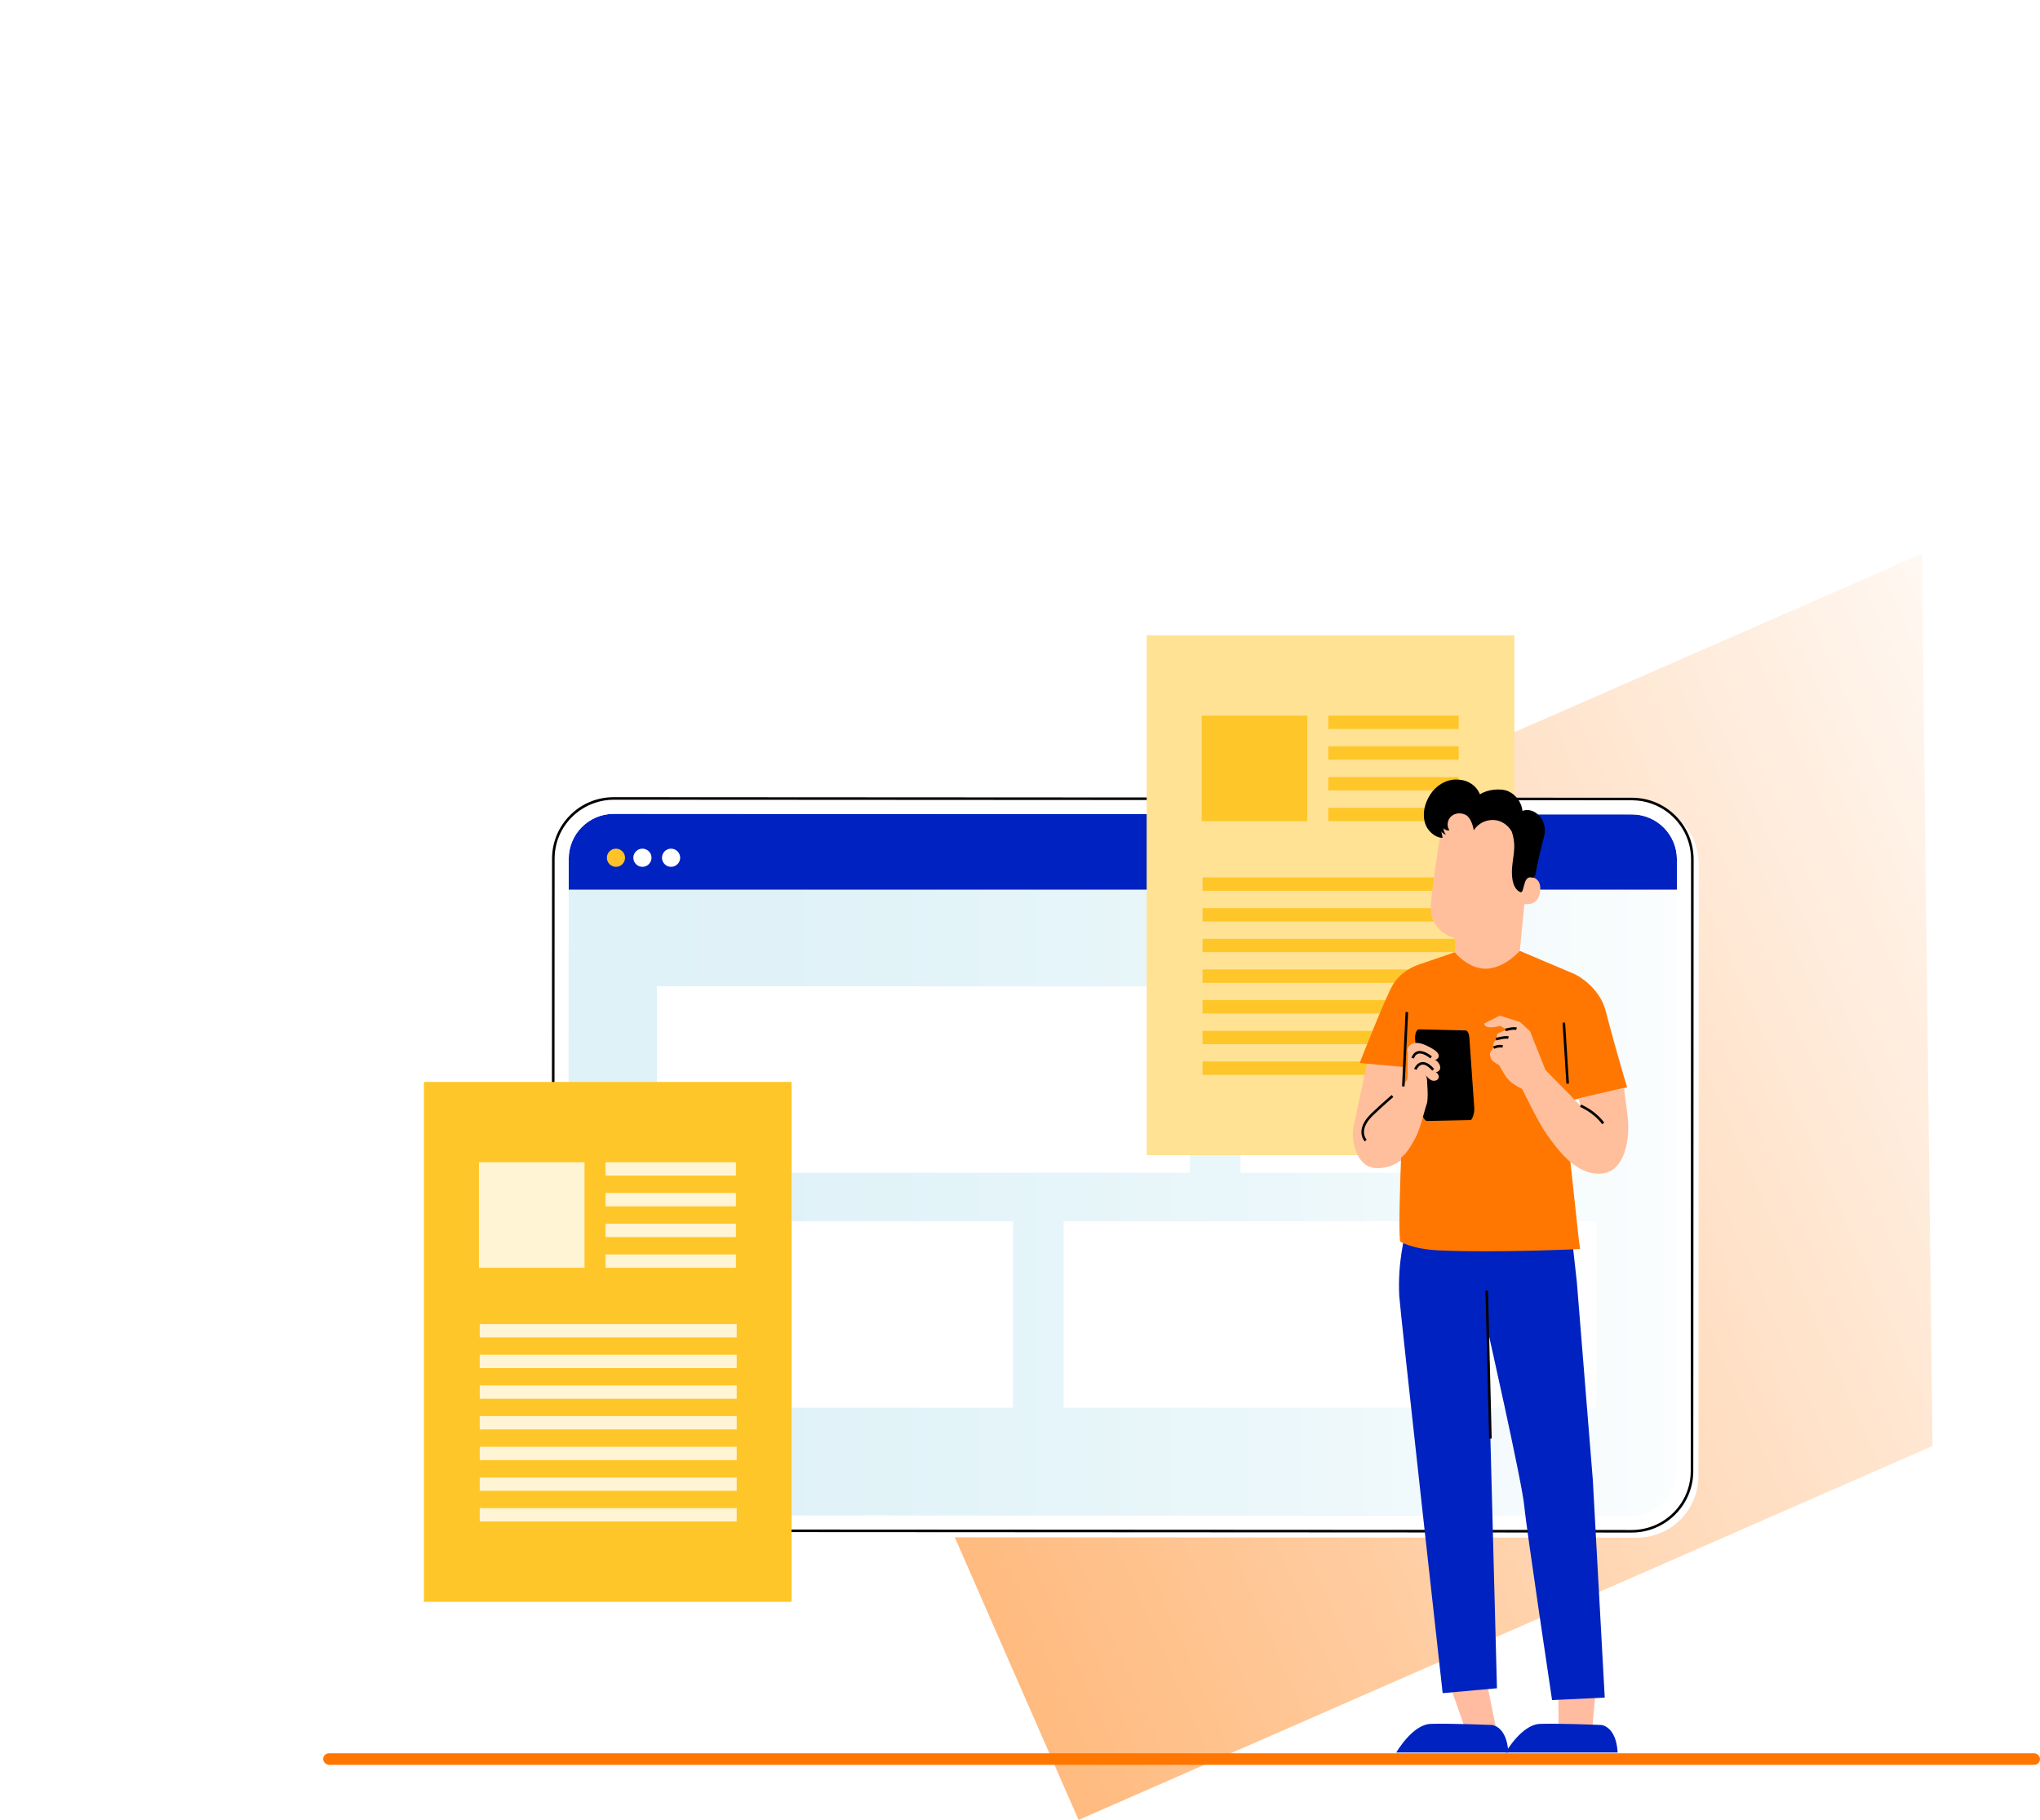 <?xml version="1.0" encoding="UTF-8" standalone="no"?>
<svg
   id="Laag_1"
   viewBox="0 0 794.63 709.093"
   version="1.1"
   width="794.63"
   height="709.093"
   xmlns="http://www.w3.org/2000/svg"
   xmlns:svg="http://www.w3.org/2000/svg">
  <defs
     id="defs33">
    <style
       id="style2">.cls-1{fill:url(#Naamloos_verloop_5);}.cls-2{fill:#0022c0;}.cls-3{fill:#ffe294;}.cls-4,.cls-5{fill:#fff;}.cls-6{fill:#fff4d4;}.cls-7{fill:#ffc629;}.cls-8{fill:#ffbf9d;}.cls-9{fill:#ffbca0;}.cls-10{fill:#ffc229;}.cls-11{fill:#f70;}.cls-12{fill:url(#Naamloos_verloop_74);opacity:.5;}.cls-13{fill:none;stroke:#000;stroke-miterlimit:10;}.cls-14{opacity:.35;}.cls-5{filter:url(#drop-shadow-2);}</style>
    <linearGradient
       id="Naamloos_verloop_74"
       x1="5392.41"
       y1="-2008.26"
       x2="5891.26"
       y2="-2008.26"
       gradientTransform="matrix(0.916,-0.401,-0.401,-0.916,-5433.68,857.49)"
       gradientUnits="userSpaceOnUse">
      <stop
         offset="0"
         stop-color="#f70"
         id="stop4" />
      <stop
         offset="1"
         stop-color="#fff1e5"
         id="stop6" />
    </linearGradient>
    <filter
       id="drop-shadow-2"
       filterUnits="userSpaceOnUse">
      <feOffset
         dx="2"
         dy="2"
         id="feOffset9" />
      <feGaussianBlur
         result="blur"
         stdDeviation="5"
         id="feGaussianBlur11" />
      <feFlood
         flood-color="#000"
         flood-opacity=".4"
         id="feFlood13" />
      <feComposite
         in2="blur"
         operator="in"
         id="feComposite15"
         result="result1" />
      <feComposite
         in="SourceGraphic"
         in2="result1"
         id="feComposite17" />
    </filter>
    <linearGradient
       id="Naamloos_verloop_5"
       x1="170.99"
       y1="425.22"
       x2="614.66"
       y2="425.22"
       gradientUnits="userSpaceOnUse">
      <stop
         offset="0"
         stop-color="#a2daea"
         id="stop20" />
      <stop
         offset=".2"
         stop-color="#a6dbeb"
         id="stop22" />
      <stop
         offset=".43"
         stop-color="#b4e1ee"
         id="stop24" />
      <stop
         offset=".67"
         stop-color="#caeaf3"
         id="stop26" />
      <stop
         offset=".92"
         stop-color="#eaf6fa"
         id="stop28" />
      <stop
         offset="1"
         stop-color="#f6fbfd"
         id="stop30" />
    </linearGradient>
  </defs>
  <polygon
     class="cls-12"
     points="704.18,187.09 247.23,387.21 375.65,680.44 708.26,534.77 "
     id="polygon35"
     style="fill:url(#Naamloos_verloop_74)"
     transform="translate(44.48,28.653)" />
  <g
     id="g57"
     transform="translate(44.48,28.653)">
    <path
       class="cls-5"
       d="m 608.2,289.21 c -4.53,-4.54 -10.56,-7.04 -16.98,-7.04 l -396.64,-0.22 h -0.01 c -6.41,0 -12.44,2.49 -16.97,7.02 -4.54,4.53 -7.04,10.56 -7.04,16.98 l -0.13,238.28 c 0,13.24 10.76,24.02 24,24.03 l 396.64,0.22 h 0.02 c 6.41,0 12.44,-2.49 16.97,-7.02 4.54,-4.53 7.04,-10.56 7.04,-16.98 l 0.13,-238.28 c 0,-6.42 -2.49,-12.45 -7.02,-16.99 z"
       id="path37" />
    <path
       class="cls-4"
       d="m 182.05,556.63 c 3.31,3.31 7.71,5.14 12.39,5.14 l 396.64,0.22 c 9.66,0 17.52,-7.85 17.53,-17.51 l 0.12,-226.5 H 177.05 l -0.12,226.26 c 0,4.68 1.82,9.08 5.12,12.39 z"
       id="path39" />
    <g
       class="cls-14"
       id="g43">
      <rect
         class="cls-1"
         x="170.99"
         y="282.56"
         width="443.67"
         height="285.32"
         rx="23.52"
         ry="23.52"
         id="rect41"
         style="fill:url(#Naamloos_verloop_5)" />
    </g>
    <path
       class="cls-2"
       d="m 608.73,306.19 c 0,-9.66 -7.85,-17.52 -17.51,-17.53 l -396.64,-0.22 v 0 c -9.65,0 -17.51,7.86 -17.52,17.51 v 12.02 c 0,0 431.67,0 431.67,0 z"
       id="path45" />
    <path
       class="cls-4"
       d="m 602.5,286.13 c -1.17,-0.66 -2.4,-1.22 -3.68,-1.67 -2.38,-0.84 -4.94,-1.3 -7.6,-1.3 l -396.64,-0.22 h -0.01 c -2.6,0 -5.13,0.45 -7.51,1.28 -3.13,1.08 -6.01,2.83 -8.46,5.19 -0.1,0.09 -0.2,0.17 -0.3,0.27 -4.35,4.35 -6.75,10.12 -6.75,16.27 l -0.13,238.28 c 0,12.69 10.31,23.02 23.01,23.03 l 396.64,0.22 h 0.01 c 6.14,0 11.92,-2.39 16.26,-6.73 4.35,-4.35 6.75,-10.12 6.75,-16.27 l 0.13,-238.28 c 0,-8.6 -4.73,-16.1 -11.73,-20.06 z m 6.1,258.34 c 0,9.65 -7.86,17.51 -17.53,17.51 l -396.64,-0.22 c -4.68,0 -9.08,-1.83 -12.39,-5.14 -3.31,-3.31 -5.13,-7.71 -5.12,-12.39 l 0.12,-226.26 v -12.02 c 0.01,-9.65 7.87,-17.51 17.53,-17.51 v 0 l 396.64,0.22 c 9.66,0 17.52,7.87 17.51,17.53 v 11.78 c 0,0 -0.13,226.5 -0.13,226.5 z"
       id="path47" />
    <path
       d="m 608.2,289.21 c -4.53,-4.54 -10.56,-7.04 -16.98,-7.04 l -396.64,-0.22 h -0.01 c -6.41,0 -12.44,2.49 -16.97,7.02 -4.54,4.53 -7.04,10.56 -7.04,16.98 l -0.13,238.28 c 0,13.24 10.76,24.02 24,24.03 l 396.64,0.22 h 0.02 c 6.41,0 12.44,-2.49 16.97,-7.02 4.54,-4.53 7.04,-10.56 7.04,-16.98 l 0.13,-238.28 c 0,-6.42 -2.49,-12.45 -7.02,-16.99 z m -0.86,271.54 c -4.35,4.34 -10.12,6.73 -16.26,6.73 h -0.01 l -396.64,-0.22 c -12.69,0 -23.01,-10.34 -23.01,-23.03 l 0.13,-238.28 c 0,-6.15 2.4,-11.93 6.75,-16.27 0.09,-0.09 0.2,-0.17 0.3,-0.27 2.45,-2.36 5.33,-4.11 8.46,-5.19 2.39,-0.82 4.91,-1.28 7.51,-1.28 h 0.01 l 396.64,0.22 c 2.66,0 5.22,0.46 7.6,1.3 1.28,0.45 2.51,1.01 3.68,1.67 7,3.96 11.74,11.46 11.73,20.06 l -0.13,238.28 c 0,6.15 -2.4,11.93 -6.75,16.27 z"
       id="path49" />
    <path
       class="cls-10"
       d="m 198.99,305.55 c 0,1.96 -1.59,3.54 -3.54,3.54 -1.95,0 -3.54,-1.59 -3.54,-3.54 0,-1.95 1.59,-3.54 3.54,-3.54 1.95,0 3.54,1.59 3.54,3.54 z"
       id="path51" />
    <path
       class="cls-4"
       d="m 216.92,302.01 c -1.96,0 -3.54,1.59 -3.54,3.54 0,1.95 1.59,3.54 3.54,3.54 1.95,0 3.54,-1.59 3.54,-3.54 0,-1.95 -1.59,-3.54 -3.54,-3.54 z"
       id="path53" />
    <path
       class="cls-4"
       d="m 205.76,302.01 c -1.96,0 -3.54,1.59 -3.54,3.54 0,1.95 1.59,3.54 3.54,3.54 1.95,0 3.54,-1.59 3.54,-3.54 0,-1.95 -1.59,-3.54 -3.54,-3.54 z"
       id="path55" />
  </g>
  <g
     id="g71"
     transform="translate(44.48,28.653)">
    <g
       id="g63">
      <rect
         class="cls-4"
         x="211.39"
         y="355.64"
         width="207.62"
         height="72.65"
         id="rect59" />
      <rect
         class="cls-4"
         x="438.72"
         y="355.64"
         width="138.72"
         height="72.65"
         id="rect61" />
    </g>
    <g
       id="g69">
      <rect
         class="cls-4"
         x="369.82"
         y="447.18"
         width="207.62"
         height="72.65"
         transform="rotate(180,473.635,483.505)"
         id="rect65" />
      <rect
         class="cls-4"
         x="211.39"
         y="447.18"
         width="138.72"
         height="72.65"
         transform="rotate(180,280.75,483.505)"
         id="rect67" />
    </g>
  </g>
  <rect
     class="cls-7"
     x="-624.113"
     y="165.12"
     width="202.56"
     height="143.22"
     transform="rotate(-90)"
     id="rect73" />
  <g
     id="g105"
     transform="translate(44.48,28.653)">
    <g
       id="g85">
      <rect
         class="cls-6"
         x="142.08"
         y="424.19"
         width="41.13"
         height="41.13"
         id="rect75" />
      <rect
         class="cls-6"
         x="191.39"
         y="424.19"
         width="50.79"
         height="5.2"
         id="rect77" />
      <rect
         class="cls-6"
         x="191.39"
         y="436.17"
         width="50.79"
         height="5.2"
         id="rect79" />
      <rect
         class="cls-6"
         x="191.39"
         y="448.14"
         width="50.79"
         height="5.2"
         id="rect81" />
      <rect
         class="cls-6"
         x="191.39"
         y="460.12"
         width="50.79"
         height="5.2"
         id="rect83" />
    </g>
    <g
       id="g103">
      <rect
         class="cls-6"
         x="142.39"
         y="487.24"
         width="100.09"
         height="5.2"
         id="rect87" />
      <rect
         class="cls-6"
         x="142.39"
         y="499.2"
         width="100.09"
         height="5.2"
         id="rect89" />
      <rect
         class="cls-6"
         x="142.39"
         y="511.15"
         width="100.09"
         height="5.2"
         id="rect91" />
      <g
         id="g101">
        <rect
           class="cls-6"
           x="142.39"
           y="523.1"
           width="100.09"
           height="5.2"
           id="rect93" />
        <rect
           class="cls-6"
           x="142.39"
           y="535.06"
           width="100.09"
           height="5.2"
           id="rect95" />
        <rect
           class="cls-6"
           x="142.39"
           y="547.01"
           width="100.09"
           height="5.2"
           id="rect97" />
        <rect
           class="cls-6"
           x="142.39"
           y="558.96"
           width="100.09"
           height="5.2"
           id="rect99" />
      </g>
    </g>
  </g>
  <rect
     class="cls-3"
     x="-450.083"
     y="446.66"
     width="202.56"
     height="143.22"
     transform="rotate(-90)"
     id="rect107" />
  <g
     id="g139"
     transform="translate(44.48,28.653)">
    <g
       id="g119">
      <rect
         class="cls-7"
         x="423.62"
         y="250.17"
         width="41.13"
         height="41.13"
         id="rect109" />
      <rect
         class="cls-7"
         x="472.92"
         y="250.17"
         width="50.79"
         height="5.2"
         id="rect111" />
      <rect
         class="cls-7"
         x="472.92"
         y="262.15"
         width="50.79"
         height="5.2"
         id="rect113" />
      <rect
         class="cls-7"
         x="472.92"
         y="274.12"
         width="50.79"
         height="5.2"
         id="rect115" />
      <rect
         class="cls-7"
         x="472.92"
         y="286.1"
         width="50.79"
         height="5.2"
         id="rect117" />
    </g>
    <g
       id="g137">
      <rect
         class="cls-7"
         x="423.93"
         y="313.22"
         width="100.09"
         height="5.2"
         id="rect121" />
      <rect
         class="cls-7"
         x="423.93"
         y="325.18"
         width="100.09"
         height="5.2"
         id="rect123" />
      <rect
         class="cls-7"
         x="423.93"
         y="337.13"
         width="100.09"
         height="5.2"
         id="rect125" />
      <g
         id="g135">
        <rect
           class="cls-7"
           x="423.93"
           y="349.08"
           width="100.09"
           height="5.2"
           id="rect127" />
        <rect
           class="cls-7"
           x="423.93"
           y="361.04"
           width="100.09"
           height="5.2"
           id="rect129" />
        <rect
           class="cls-7"
           x="423.93"
           y="372.99"
           width="100.09"
           height="5.2"
           id="rect131" />
        <rect
           class="cls-7"
           x="423.93"
           y="384.94"
           width="100.09"
           height="5.2"
           id="rect133" />
      </g>
    </g>
  </g>
  <g
     id="g193"
     transform="translate(44.48,28.653)">
    <polygon
       class="cls-9"
       points="518.54,622.96 533.84,622.96 538.09,643.72 525.76,643.58 "
       id="polygon141" />
    <path
       class="cls-2"
       d="m 543.05,654.17 h -43.64 c 0,0 6.23,-10.86 13.32,-11.14 7.08,-0.27 23.94,0.41 23.94,0.41 0,0 5.81,0.41 6.38,10.72 z"
       id="path143" />
    <polygon
       class="cls-9"
       points="577.7,623.09 562.49,623.09 562.62,643.99 575.86,643.7 "
       id="polygon145" />
    <path
       class="cls-2"
       d="m 585.63,654.17 h -43.64 c 0,0 6.23,-10.86 13.32,-11.14 7.08,-0.27 23.94,0.41 23.94,0.41 0,0 5.81,0.41 6.38,10.72 z"
       id="path147" />
    <g
       id="g191">
      <path
         class="cls-8"
         d="m 516.03,299.95 c 1.53,-9.89 2.57,-17.4 12.55,-16.67 l 8.81,0.53 c 10.64,1.4 15.4,11.23 13.7,21.83 l -3.71,37.62 -0.18,7.78 -25.35,2.3 0.54,-16.42 c 0,0 -10.16,-2.35 -9.54,-12.63 0.3,-4.97 1.75,-15.14 3.17,-24.34 z"
         id="path149" />
      <path
         class="cls-8"
         d="m 548.7,315.51 c 0.18,-1.58 1.64,-2.73 3.21,-2.47 1.9,0.32 3.96,1.56 3.54,5.51 -0.74,7.01 -7.62,4.82 -7.61,4.62 0,-0.14 0.53,-4.74 0.86,-7.67 z"
         id="path151" />
      <path
         d="m 554.32,308.37 c -0.58,2.01 -0.37,5.35 -2.17,4.89 -3.56,-0.9 -2.71,6.41 -4.42,5.69 -1.69,-0.71 -3.18,-2.79 -3.28,-7.28 -0.13,-5.71 2.16,-9.83 -0.09,-16.36 -1.51,-2.62 -4.19,-4.41 -7.21,-4.48 -3.02,-0.07 -5.94,1.46 -7.57,4.01 -0.32,-1.99 -1.29,-4.99 -3.06,-5.95 -1.77,-0.96 -4.14,-0.85 -5.67,0.47 -1.53,1.32 -1.95,3.83 -0.74,5.45 -0.81,0.26 -1.78,-0.08 -2.24,-0.81 -0.07,0.93 0.26,1.88 0.89,2.56 -0.73,-0.18 -1.38,-0.64 -1.81,-1.26 0.18,0.82 0.35,1.65 0.53,2.47 -3,0.08 -5.94,-2.83 -6.78,-5.42 -1.26,-3.92 -0.29,-7.88 1.9,-11.37 2.19,-3.49 6.12,-5.95 10.24,-5.91 4.12,0.04 7.58,1.99 9.17,5.79 2.68,-1.89 8.1,-2.55 11.08,-1.19 2.98,1.36 5.15,4.37 5.48,7.63 1.87,-0.79 4.11,-0.18 5.68,1.1 0.13,0.11 0.26,0.22 0.38,0.33 2.16,1.99 3.04,5.02 2.49,7.9 -0.22,1.14 -0.61,2.33 -0.85,3.24 -0.69,2.73 -1.96,8.48 -1.96,8.48 z"
         id="path153" />
      <path
         class="cls-2"
         d="m 502.93,452.08 c 0,0 -3.08,10.89 -2.36,24.27 0.28,5.17 16.9,154.7 16.9,154.7 l 21.15,-1.9 -3.66,-139.8 c 0,0 13.48,59.61 14.32,68.91 0.75,8.36 10.81,75.5 10.81,75.5 l 20.52,-0.98 -4.65,-84.87 -6.22,-77.05 -2.49,-22.45 -64.31,3.68 z"
         id="path155" />
      <path
         class="cls-8"
         d="m 491.45,374.42 c -3.15,9.17 -2.8,8.39 -8.67,35.78 -1.08,5.05 0.83,12.96 5.39,15.4 4.56,2.44 12.66,-0.24 15.37,-4.64 l 4.37,-41.35 -16.45,-5.19 z"
         id="path157" />
      <path
         class="cls-11"
         d="m 567.25,424.11 -0.12,-21.79 0.09,-2.14 22.11,-5.16 c 0,0 -4.34,-14.3 -8.32,-29.67 -2.3,-8.87 -9.95,-13.34 -11.8,-14.3 v 0 c 0,0 -0.4,-0.2 -0.4,-0.2 0,0 0,0 0,0 v 0 l -21.28,-9.01 c -4.3,4.59 -10.56,8.26 -16.59,6.5 -3.3,-0.96 -6.68,-3.4 -8.75,-5.97 l -14.35,4.92 v 0 c -3.68,1.35 -7.58,3.92 -9.92,8.04 -3,5.31 -12.59,29.65 -12.76,30.2 l 17.76,1.6 c 0,0 -3.15,57.61 -2.04,67.91 0,0 4.31,2.98 15.2,3.5 22.07,1.04 54.92,-0.53 54.92,-0.53 -0.51,-3.33 -1.05,-8.88 -1.36,-11.69 l -2.4,-22.21 z"
         id="path159" />
      <path
         class="cls-8"
         d="m 589.43,405.4 c -0.72,-5.41 -1.32,-10.19 -1.32,-10.19 l -17.68,4.11 0.76,2.85 -13.67,-13.88 -2.16,0.19 -6.88,7.16 c 0,0 6,12.67 9.49,17.6 4.54,6.42 11.67,16.2 21.44,15.38 9.03,-0.76 11.32,-13.5 10.03,-23.2 z"
         id="path161" />
      <path
         class="cls-8"
         d="m 533.65,370.16 6.07,-3.1 7.88,2.5 3.91,3.6 6,15.12 4.81,6.09 -8.49,11.06 -5.37,-9.8 c 0,0 -4.56,-1.99 -6.38,-4.87 -1.82,-2.87 -2.64,-4.44 -2.64,-4.44 0,0 -2.63,-1.26 -3.12,-2.48 -0.49,-1.21 -0.47,-2.16 -0.47,-2.16 l 1.33,-1.94 c 0,0 -0.13,-1.81 0.4,-2.48 0.53,-0.67 1.05,-0.83 1.05,-0.83 0,0 -0.39,-1.64 0.22,-2.23 0.61,-0.59 3.64,-1.67 3.64,-1.67 v 0 l -2.65,-1.5 c 0,0 -5.88,1.82 -6.21,-0.87 z"
         id="path163" />
      <path
         d="m 506.75,376.38 2.68,28.47 c 0.15,1.58 0.76,2.68 1.76,3.28 l 17.27,-0.37 c 0.7,-0.64 1.47,-2.67 1.32,-4.84 l -1.91,-27.25 c -0.11,-1.64 -0.73,-2.82 -1.47,-2.84 l -18.19,-0.42 c -0.93,-0.02 -1.65,1.94 -1.46,3.97 z"
         id="path165" />
      <path
         class="cls-8"
         d="m 504.24,382.11 c -0.73,-0.84 -0.63,-2.21 0.06,-3.09 0.69,-0.88 1.84,-1.3 2.96,-1.32 1.12,-0.02 2.21,0.33 3.24,0.75 1.28,0.52 2.5,1.17 3.65,1.93 0.81,0.54 1.65,1.23 1.79,2.19 0.14,0.96 -0.93,2.03 -1.76,1.53 1.09,0.49 2.17,1.68 2.32,2.89 0.15,1.22 -0.52,1.86 -1.7,2.18 0.89,0.37 1.43,1.51 1,2.36 -0.45,0.9 -1.72,1.12 -2.65,0.74 -0.93,-0.38 -1.61,-1.19 -2.25,-1.98 0.64,1.17 0.59,3.04 0.31,4.34 -2.57,-0.95 -5.11,-3.81 -4.35,-6.53 -1.25,-0.99 -1.82,-3.02 -1.03,-4.41 -1.04,-0.35 -2.19,-1.97 -2.08,-3.07"
         id="path167" />
      <path
         class="cls-8"
         d="m 503.95,379.63 -0.21,12.17 -3.16,4.75 -14.48,12.94 c 0,0 2.15,17.59 8.68,15.67 6.53,-1.92 8.12,-3.17 11.98,-10.27 2.07,-3.8 3.34,-9.98 4.54,-13.53 0.7,-2.08 0.08,-8.78 0.08,-8.78 l -7.44,-12.95 z"
         id="path169" />
      <line
         class="cls-13"
         x1="564.67"
         y1="369.78"
         x2="566.17"
         y2="393.55"
         id="line171" />
      <path
         class="cls-13"
         d="m 571.18,402.16 c 0,0 5.41,2.21 8.82,6.91"
         id="path173" />
      <line
         class="cls-13"
         x1="503.52"
         y1="365.67"
         x2="502.15"
         y2="394.64"
         id="line175" />
      <path
         class="cls-13"
         d="m 487.51,415.75 c 0,0 -3.99,-4.06 2.66,-10.35 3.88,-3.68 7.76,-7.02 7.76,-7.02"
         id="path177" />
      <path
         class="cls-13"
         d="m 506.83,388 c 0,0 2.07,-5.41 6.96,0.17"
         id="path179" />
      <path
         class="cls-13"
         d="m 505.81,383.65 c 0,0 1.15,-4.99 7.17,-0.32"
         id="path181" />
      <path
         class="cls-13"
         d="m 541.93,372.64 c 0,0 3.11,-0.9 4.31,-0.45"
         id="path183" />
      <path
         class="cls-13"
         d="m 538.25,376.25 c 0,0 3.47,-1.02 4.84,-0.61"
         id="path185" />
      <path
         class="cls-13"
         d="m 537.35,379.57 c 0,0 1.47,-0.87 3.5,-0.53"
         id="path187" />
      <line
         class="cls-13"
         x1="536.07"
         y1="531.88"
         x2="534.64"
         y2="474.19"
         id="line189" />
    </g>
  </g>
  <rect
     class="cls-11"
     x="125.9"
     y="683.123"
     width="668.73"
     height="4.51"
     rx="2.25"
     ry="2.25"
     id="rect195" />
</svg>
